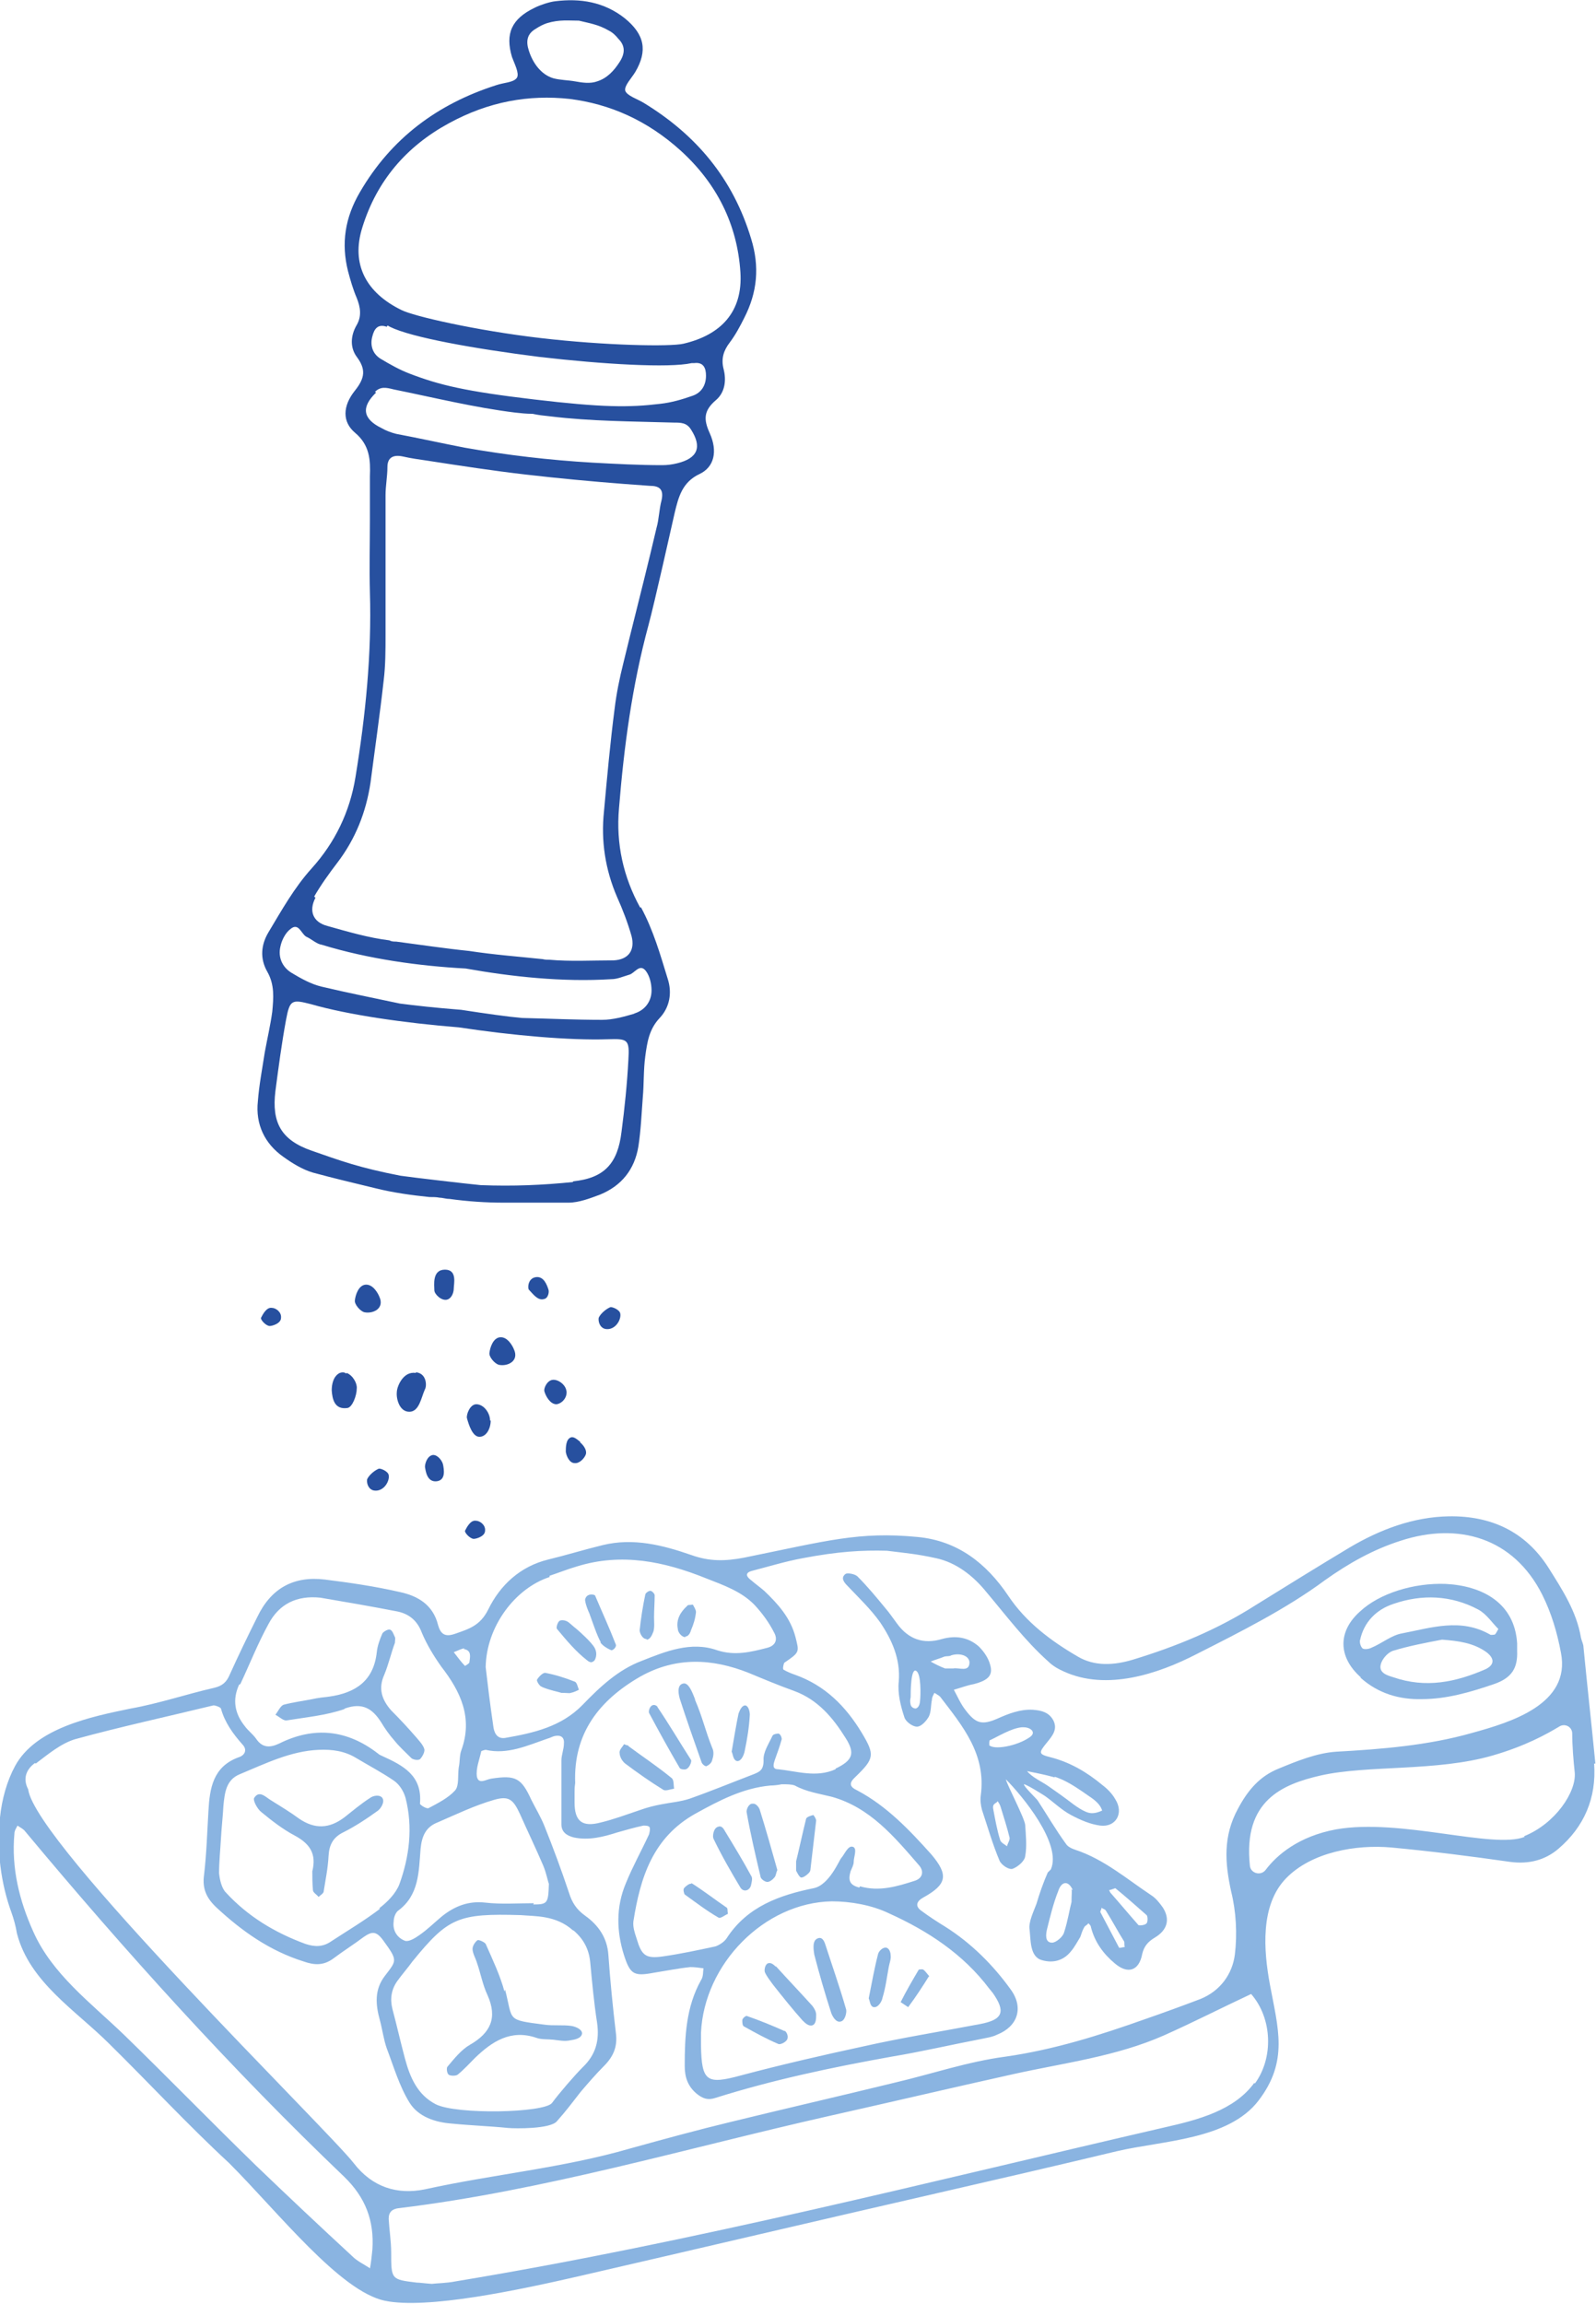 <?xml version="1.0" encoding="UTF-8"?>
<svg id="Calque_1" xmlns="http://www.w3.org/2000/svg" version="1.1" viewBox="0 0 255 368">
  <!-- Generator: Adobe Illustrator 29.5.1, SVG Export Plug-In . SVG Version: 2.1.0 Build 141)  -->
  <defs>
    <style>
      .st0 {
        fill: #27509f;
      }

      .st1 {
        fill: #8ab4e1;
      }
    </style>
  </defs>
  <path class="st1" d="M217.4,268c2.8,2.5,6.2,3.5,9.8,3.4,3.9,0,7.7-1.1,11.5-2.4,2.9-1,3.8-2.6,3.7-5.3,0-.4,0-.8,0-1.2-.4-6.5-5.6-9.2-11.4-9.5-5.1-.2-10.6,1.5-13.7,4.4-3.6,3.2-3.5,7.3.1,10.5h0ZM237.4,266.6c-4.8,2.1-9.6,3.1-14.8,1.3-1-.3-2.3-.7-2-2,.2-.9,1.1-1.9,1.9-2.2,2.6-.8,5.3-1.3,7.9-1.8,2.6.2,5,.5,7.1,2,1.3,1,1.3,2-.1,2.7ZM217.3,262c.6-2.9,2.6-4.9,5.3-5.8,4.6-1.6,9.3-1.4,13.6.9,1.3.7,2.2,2.1,3.2,3.1-.3.5-.4.8-.6.9-.2,0-.6.1-.7,0-4.7-2.7-9.4-1.1-14.1-.2-1.7.3-3.2,1.6-4.9,2.3-.4.2-1.1.3-1.4.1-.3-.3-.5-.9-.4-1.4h0Z"/>
  <path class="st1" d="M130.7,309.6c-1,.3-.7,1.9-.6,2.6.8,3.1,1.7,6.2,2.7,9.3.2.6.8,1.6,1.5,1.4.7-.1,1-1.4.9-1.9-1-3.5-2.2-6.9-3.3-10.3-.1-.3-.4-1.4-1.2-1.1h0Z"/>
  <path class="st1" d="M123.9,314.1c-.2-.2-.7-.7-1.2-.5-.5.2-.6,1.1-.5,1.4.3.7.8,1.3,1.3,2,1.5,1.9,3.1,3.9,4.7,5.7.4.4,1,1,1.6.8.6-.2.6-1.1.6-1.7,0-.5-.3-1-.6-1.4-1.9-2.1-3.9-4.2-5.8-6.3Z"/>
  <path class="st1" d="M139.6,320.6c.7.1,1.3-.9,1.4-1.5.5-1.6.7-3.3,1-4.9.1-.6.4-1.3.3-1.9,0-.4-.2-1.1-.7-1.2-.6-.1-1.2.6-1.3,1-.6,2.3-1,4.6-1.5,7.1.2.4.2,1.3.8,1.4h0Z"/>
  <path class="st1" d="M125.3,324.4c-2-.9-4-1.7-6-2.4-.2,0-.7.4-.7.7,0,.3,0,.9.3,1,1.8,1,3.6,2,5.5,2.8.3.1,1.2-.3,1.4-.8.2-.6-.2-1.2-.4-1.3Z"/>
  <path class="st1" d="M148.5,315.7c-.5-.6-.7-.9-1-1.1-.2-.1-.6,0-.7,0-1,1.7-2,3.4-2.9,5.2,0,0,1.2.8,1.2.8,1.2-1.6,2.3-3.3,3.3-4.9h0Z"/>
  <path class="st1" d="M80.6,318.1c-.7-2.6-1.9-5.1-3-7.6-.2-.3-1.1-.7-1.3-.6-.4.3-.8.9-.8,1.4,0,.7.5,1.5.7,2.2.6,1.7.9,3.5,1.7,5.2,1.6,3.6.5,6-2.8,7.9-1.4.8-2.5,2.2-3.6,3.5-.2.2-.1,1.1.2,1.3.3.2,1.1.2,1.4,0,1-.8,1.9-1.8,2.8-2.7,2.7-2.6,5.7-4.6,9.8-3.2.8.3,1.8.2,2.7.3h0c.9.1,1.8.3,2.7.1.7-.1,1.8-.3,1.9-1.1,0-.7-1.1-1.1-1.7-1.2-1.4-.2-2.9,0-4.3-.2-6.2-.8-5-.6-6.3-5.6h0Z"/>
  <path class="st1" d="M59.1,287.2c-1.4.9-2.7,2-4.1,3.1-2.4,1.8-4.7,1.9-7.2.2-1.5-1.1-3-2-4.6-3-.8-.5-1.8-1.6-2.6-.3-.2.4.5,1.7,1.1,2.2,1.7,1.4,3.5,2.8,5.4,3.8,2.4,1.3,3.5,2.9,2.8,5.7,0,.9,0,2,.1,3,0,.4.6.7.9,1.1.3-.3.7-.5.8-.8.3-1.9.7-3.8.8-5.8.1-1.7.7-2.9,2.3-3.7,2-1,3.8-2.2,5.6-3.5.5-.4,1.1-1.4.7-2-.4-.6-1.5-.4-2,0h0Z"/>
  <path class="st1" d="M86.7,269.5c1.2.5,2.4.7,3,.9,1,0,1.3.1,1.5,0,.5-.1.9-.3,1.3-.5-.2-.4-.3-1.2-.7-1.3-1.5-.6-3.1-1.1-4.7-1.4-.4,0-1,.6-1.3,1.1-.1.2.4,1,.7,1.1h0Z"/>
  <path class="st1" d="M103.3,261.9c.6,0,.9-.8,1.1-1.3.2-.7.1-1.5.1-2.3h0c0-1.1.1-2.3.1-3.5,0-.2-.4-.7-.7-.7-.3,0-.8.4-.8.6-.4,1.9-.7,3.8-.9,5.7,0,.4.4,1.4,1.1,1.4h0Z"/>
  <path class="st1" d="M109.5,261.4c.5,0,.8-.6.9-1,.4-.9.7-1.9.8-2.9,0-.4-.3-.8-.5-1.2-.5.1-.8,0-.9.2-1.1,1-1.8,2.2-1.5,3.7,0,.5.6,1.3,1.2,1.3h0Z"/>
  <path class="st1" d="M55.1,272.9c2.8-1,4.4,0,5.8,2.2.6,1,1.3,2,2.1,2.9.8,1,1.8,1.9,2.7,2.8.3.3,1.1.4,1.4.2.4-.4.8-1.2.7-1.6-.2-.7-.8-1.3-1.3-1.9-1.3-1.5-2.6-2.9-4-4.3-1.5-1.7-2.1-3.5-1.1-5.7.7-1.7,1.1-3.5,1.7-5.1,0-.4.1-.7,0-.9-.2-.4-.4-1.1-.8-1.2-.3-.1-1,.3-1.2.6-.4.9-.8,2-.9,3-.5,4.6-3.4,6.5-7.6,7.1-.9.1-1.8.2-2.7.4-1.5.3-3.1.5-4.6.9-.5.2-.9,1.1-1.3,1.6.6.3,1.3,1,1.8.9,3.1-.5,6.3-.8,9.2-1.8h0Z"/>
  <path class="st1" d="M111.1,271.5c-.2-.3-.9-2.8-1.9-2.6-1.2.2-.7,2-.6,2.4,1.1,3.4,2.3,6.8,3.5,10.2.1.3.6.7.8.6.4-.2.8-.5.9-1,.2-.6.3-1.3,0-1.9-1.2-3-1.5-4.8-2.8-7.8h0Z"/>
  <path class="st1" d="M100.4,278.8c-.1,0-.2,0-.7-.2-.2.4-.8.9-.7,1.4,0,.6.4,1.3.9,1.7,2,1.5,4,2.9,6.1,4.2.4.2,1.1-.1,1.7-.2-.1-.6,0-1.4-.4-1.7-2.2-1.8-4.6-3.4-6.9-5.1Z"/>
  <path class="st1" d="M105.1,272.7c-.1-.2-.5-.5-.9-.3-.4.2-.6.9-.5,1.2,1.6,3,3.2,5.9,4.9,8.8.1.2.7.3,1,.2.3-.1.6-.5.7-.8.1-.2.2-.6.1-.7-1.8-2.8-3.5-5.7-5.4-8.5h0Z"/>
  <path class="st1" d="M119.1,272.4c-.6,0-.9.8-1.1,1.3-.4,1.9-.7,3.8-1.1,6.1.2.3.2,1.4.9,1.5.7,0,1.1-1.1,1.2-1.7.4-1.9.7-3.8.8-5.7,0-.5-.2-1.5-.8-1.5h0Z"/>
  <path class="st1" d="M120.2,288.1c-.6,0-1,1-.9,1.4.6,3.4,1.4,6.8,2.2,10.2,0,.4.7.9,1.1.9s.9-.4,1.2-.8c.2-.3.2-.7.4-1.1-.9-3.2-1.8-6.4-2.8-9.6-.1-.4-.6-1-1-1h0Z"/>
  <path class="st1" d="M115.9,292.6c-.2-.3-.5-1.1-1.2-.8-.7.2-.9,1.5-.7,1.9,1.3,2.7,2.8,5.3,4.3,7.8.5.8,1.5.5,1.7-.4.1-.5.3-1.1,0-1.5-1.3-2.4-2.7-4.7-4.1-7h0Z"/>
  <path class="st1" d="M130,289.9c-.4.1-1.1.3-1.2.6-.6,2.4-1.1,4.8-1.6,6.8,0,.8,0,1.2,0,1.5.2.4.5,1,.8,1.1.4,0,.9-.4,1.2-.7.2-.2.3-.4.3-.7.3-2.6.6-5.1.9-7.7,0-.3-.4-.9-.5-.9h0Z"/>
  <path class="st1" d="M110.4,300.9c-.2-.1-.9.4-1.1.7-.2.2,0,.9.1,1,1.8,1.3,3.5,2.6,5.4,3.7.3.2,1-.4,1.5-.6-.1-.5,0-.9-.2-1-1.9-1.3-3.7-2.7-5.6-3.9Z"/>
  <path class="st1" d="M95.9,262.3c.5.8,1.8,1.3,1.8,1.3.5-.1.8-.7.7-.9-1-2.6-2.2-5.2-3.3-7.8,0-.2-.8-.3-1.1-.1-.3.1-.6.6-.5.9.1.7.4,1.4.7,2.1.3.8,1.3,3.8,1.8,4.5h0Z"/>
  <path class="st1" d="M93.8,265.2c.6.5.9.3,1.2,0,0,0,.6-.9,0-2-.5-.9-2.4-2.6-3-3.1-.4-.3-.8-.7-1.2-1-.4-.3-1.1-.4-1.4-.2-.3.2-.6,1.1-.4,1.3,1.5,1.8,3,3.6,4.8,5h0Z"/>
  <path class="st1" d="M167.4,299.1c-.7,1.6-1.3,3.3-1.8,5-.4,1.1-1.3,2.9-1.1,4.1.2,1.6,0,4.4,2,4.9,1.7.5,3.4.1,4.6-1.4.6-.7,1-1.5,1.5-2.3.2-.5.3-1,.6-1.5.1-.3.5-.4.7-.7.2.2.4.4.4.6.6,2.4,2,4.3,3.8,5.8,2.1,1.8,3.9,1.2,4.4-1.5.3-1.3,1-2,2-2.6,2-1.2,2.5-2.9,1.3-4.8-.5-.7-1.1-1.5-1.9-2-3.9-2.6-7.5-5.7-12-7.2-.6-.2-1.3-.5-1.6-1-1.6-2.2-3-4.6-4.5-6.9-.1-.2-2.3-2.3-2.2-2.6.4,0,3.1,1.7,3.4,1.9,1.4,1,2.6,2.2,4.1,3,1.5.8,3.1,1.5,4.7,1.7,2.5.3,3.8-2,2.4-4.2-.5-.9-1.3-1.7-2.1-2.3-2.4-2-5.1-3.6-8.2-4.4-2-.5-2-.7-.6-2.4.9-1.1,1.7-2.1,1-3.5-.7-1.3-1.9-1.6-3.3-1.7-2-.1-3.8.6-5.6,1.4-2.5,1.1-3.5.8-5.1-1.3-.8-1-1.3-2.2-1.9-3.3,1.1-.3,2.1-.7,3.2-.9,2.3-.6,3.1-1.4,2.6-3.1-.3-1.1-1-2.1-1.8-2.9-1.7-1.5-3.7-1.8-5.9-1.2-3,.9-5.4,0-7.2-2.5-.6-.8-1.2-1.7-1.9-2.5-1.4-1.7-2.8-3.4-4.4-5-.4-.4-1.6-.6-1.9-.4-.8.6-.3,1.3.3,1.9,1.8,1.9,3.7,3.7,5.2,5.8,1.9,2.8,3.3,5.9,3,9.5-.2,1.9.3,3.9.9,5.7.2.7,1.3,1.5,2,1.5s1.5-.9,1.9-1.6c.4-.8.3-1.8.5-2.7,0-.4.2-.7.4-1.1.3.2.7.4.9.6,3.6,4.7,7.4,9.2,6.5,15.8-.1.7,0,1.6.2,2.3.9,2.7,1.7,5.5,2.8,8.1.3.7,1.5,1.5,2.1,1.3.8-.3,1.9-1.2,2-2,.3-1.6.1-3.4,0-5-.1-1.1-2.8-6.2-3.1-7.3,2.6,2.6,9,10.3,7.2,14.4h0ZM178.2,301.6c1.6,1.3,3.3,2.8,5,4.3.2.2.2,1.1,0,1.3-.2.3-1.1.4-1.3.3-1.5-1.7-3-3.5-4.5-5.2,0,0-.1-.2-.2-.4.2,0,.4-.1,1-.3h0ZM176.1,304.8c.2.1.5.2.6.4,1,1.6,1.9,3.3,2.9,4.9.1.2,0,.5.1.9-.3,0-.8.2-.9.1-1-1.9-2-3.8-3-5.7,0-.2.2-.4.2-.7h0ZM171.2,301.8c.1.3,0,.8,0,2-.3,1.1-.6,3.1-1.2,4.9-.2.7-1.3,1.6-1.9,1.6-1.2,0-1-1.4-.8-2.2.5-2,1-4.1,1.8-6.1.5-1.5,1.6-1.7,2.3-.1h0ZM147,271.6c0,.5-.2,1.2-.7,1.3-.3,0-.7-.2-.8-.6-.1-.4-.1-.8,0-1.2,0-.7,0-4.8.9-4.2.8.5.7,3.9.6,4.8h0ZM151,266.5c-.8-.3-1.6-.7-2.3-1.1.7-.3,1.5-.5,2.2-.8.4-.1.8,0,1.1-.2,1.3-.4,2.8,0,2.9,1.1,0,1.7-1.7.8-2.6,1-.6,0-1,0-1.3,0h0ZM168.5,283.8c.4.1.8.3,1.3.5,1.5.7,2.9,1.7,4.2,2.6.9.6,1.8,1.3,2.1,2.3-.9.4-1.7.6-2.6.2-.7-.3-1.3-.7-2-1.2-1.3-1-2.7-2-4-2.9-1-.7-2.6-1.4-3.4-2.4,1.5.3,3,.6,4.4,1ZM161.3,293.5c.1.4-.3.9-.4,1.4-.4-.3-1-.6-1.1-1-.5-1.6-.8-3.3-1.1-4.9-.2-1,.5-.9.7-1.3.2.3.4.6.5,1,.5,1.6,1,3.2,1.4,4.8h0ZM158.1,278.7c-.1-.2,0-.6,0-.7,1.5-.7,3.4-1.9,5.1-2.1h.4c1,0,2.1.8.9,1.6-2,1.4-5.8,2.1-6.5,1.2h0Z"/>
  <path class="st1" d="M254.9,281.7c-.6-6.2-1.3-12.4-1.9-18.6,0-.5-.3-1-.4-1.5-.7-4.2-3-7.7-5.2-11.2-3.7-5.8-9.2-8.3-15.9-8.2-5.7.1-11,2.1-15.9,5-5,3-10,6.1-15,9.2-6.1,3.9-12.7,6.6-19.6,8.7-3,.9-6.1,1.1-8.8-.5-4.3-2.5-8.3-5.5-11.1-9.7-3.5-5.2-8.1-8.8-14.5-9.4-9.4-.9-14.4.6-27.7,3.3-3.1.6-5.6.6-8.4-.4-4.6-1.6-9.3-2.8-14.2-1.6-2.9.7-5.8,1.6-8.7,2.3-4.5,1.1-7.7,4.1-9.6,8-1.3,2.6-3.1,3.1-5.4,3.9-1.5.5-2.2,0-2.6-1.4-.8-3.3-3.3-4.7-6.1-5.3-3.9-.9-8-1.5-12-2-5-.6-8.6,1.4-10.8,6-1.5,3-3,6.1-4.4,9.2-.5,1.2-1.2,1.8-2.5,2.1-4.4,1-8.8,2.5-13.3,3.3-6.3,1.3-15.2,3.1-18.5,9.2-1.3,2.4-2.1,5.3-2.4,8.2-.6,5.2.2,10.7,1.8,15.1.4,1.1.7,2.2.9,3.4,2,7.8,9.4,12.3,14.8,17.7,6.4,6.3,12.5,12.9,19.1,19,7.8,7.8,17.7,20.5,24.9,22,6.7,1.4,21.3-1.7,30.9-3.9,19.1-4.4,38.2-8.9,57.4-13.3,9.6-2.2,19.1-4.4,28.7-6.7,7.3-1.7,17.8-1.8,22.6-8.1,4.8-6.3,3.1-11.5,1.8-18.5-1-5.4-1.6-12.7,2.6-17,4.1-4.2,11.2-5.4,16.8-4.9,6.4.6,12.7,1.4,19,2.3,3,.4,5.6-.3,7.7-2.1,4.1-3.5,6.1-8.1,5.7-13.6h0ZM87.8,251.7c1.5-.5,3-1.1,4.4-1.5,7.1-2.2,13.9-.8,20.6,1.9,2.8,1.1,5.7,2.1,7.8,4.3,1.2,1.3,2.3,2.8,3.1,4.4.5.9.4,2-1.1,2.4-2.7.7-5.2,1.3-8,.4-4.2-1.5-8.3.2-12.1,1.7-3.7,1.4-6.6,4.1-9.4,7-3.4,3.5-7.8,4.5-12.4,5.3-1.4.2-1.8-1-1.9-2-.5-3.4-.9-6.7-1.2-9.3.1-6.5,4.7-12.6,10.2-14.4ZM137.3,301.5c-1.6-.4-1.8-1.2-1.4-2.6.2-.5.5-1,.5-1.5,0-.8.6-2.1-.1-2.4-.8-.3-1.3,1.1-1.9,1.8-.3.3-1.9,4.3-4.4,4.8-5.4,1.1-10.6,2.9-13.9,8-.4.6-1.2,1.1-1.8,1.3-2.8.6-5.6,1.2-8.4,1.6-2.8.4-3.4-.2-4.2-2.9-.3-.9-.6-1.8-.5-2.7,1.1-7,3.1-13.4,9.9-17.2,3.8-2.1,7.6-4.1,12-4.5.6,0,1.3-.1,1.8-.2.8,0,1.6,0,2.1.2,1.8,1,3.9,1.3,5.9,1.8,6.1,1.7,10,6.4,13.9,10.9.9,1,.6,2.1-.6,2.5-2.8.9-5.7,1.8-8.8.9h0ZM158.1,317.7c.2.2.3.4.5.6,2.1,3,1.7,4.3-2,5-6.3,1.2-12.6,2.2-18.8,3.6-6.5,1.4-13,2.9-19.4,4.6-5.5,1.5-6.3,1-6.4-4.8,0-.7,0-1.3,0-2,.5-11,10.1-20.8,20.9-21,3,0,6.4.6,9.1,1.9,6.2,2.8,11.9,6.5,16.1,12.1h0ZM133.5,282.6c-3.1,1.4-6.2.3-9.2,0-1,0-.7-.9-.5-1.5.4-1.1.8-2.2,1.1-3.3,0-.3-.2-.8-.5-.9-.3,0-.9.1-1,.4-.6,1.3-1.5,2.6-1.4,3.9,0,1.5-.6,1.8-1.6,2.2-3.4,1.3-6.8,2.7-10.2,3.9-1.5.5-3,.6-4.5.9-1.1.2-2.3.5-3.4.9-2.1.7-4.2,1.5-6.3,2-3,.8-4.2-.2-4.2-3.2s0-2.1.1-3.1c-.3-7.9,3.8-13.2,10.4-17,5.7-3.2,11.5-2.9,17.3-.6,2.4,1,4.8,2,7.3,2.9,3.8,1.4,6.2,4.3,8.2,7.5,1.6,2.5,1.1,3.6-1.6,4.9h0ZM85.3,304c-2.6,0-5.2.2-7.8-.1-2.7-.3-4.9.6-6.9,2.2-1.2,1-2.3,2.1-3.6,3-.7.5-1.7,1.1-2.3.9-1.3-.5-2-1.7-1.8-3.1,0-.6.3-1.4.7-1.7,3.4-2.5,3.3-6.3,3.6-9.9.2-2.1.9-3.5,2.7-4.2,3-1.3,5.9-2.7,9-3.6,2.4-.7,3.1-.1,4.2,2.3,1.2,2.7,2.5,5.4,3.7,8.2.5,1.2.7,2.4.9,2.9-.1,3.1-.2,3.3-2.5,3.3h0ZM91.7,308.4c1.6,1.4,2.4,3,2.6,5,.3,3.2.6,6.5,1.1,9.7.4,2.8-.2,5.1-2.3,7.1-1.3,1.3-3.8,4.2-4.9,5.7-1.2,1.6-15.3,1.9-18.6.2-2.9-1.5-4.1-4.3-4.9-7.3-.7-2.6-1.3-5.3-2-7.9-.4-1.6-.2-3.1.8-4.5.8-1.1,1.6-2,2.4-3.1,5.7-7,7.3-7.7,17.3-7.4,2.3.2,5.6,0,8.3,2.4h0ZM60.7,304.9c-2.5,1.9-5.2,3.5-7.8,5.2-1.3.9-2.6.9-4.1.4-4.9-1.8-9.2-4.4-12.7-8.2-.7-.7-1-2.1-1.1-3.1,0-1.8.2-3.7.3-5.5.1-1.8.3-3.5.4-5.3.2-2,.4-4.1,2.6-5,4.1-1.7,8.1-3.7,12.6-3.9,2.2-.1,4.2.2,6,1.3,2,1.2,4.1,2.3,6,3.6.9.6,1.6,1.7,1.9,2.8,1.2,4.7.6,9.4-1,13.8-.6,1.5-1.9,2.8-3.2,3.8ZM74.1,263.4c1.3.2,1,1.3.9,2.1,0,.2-.4.4-.7.6-.6-.6-1.1-1.3-1.8-2.2.8-.3,1.3-.6,1.7-.6ZM38.4,269c1.5-3.2,2.8-6.5,4.5-9.6,1.7-3.2,4.5-4.6,8.3-4.2,4.1.7,8.2,1.4,12.3,2.2,1.9.4,3.2,1.5,3.9,3.4.8,1.9,1.9,3.7,3.1,5.4,3.1,4,5.1,8.2,3.2,13.4-.3.8-.2,1.8-.4,2.7-.2,1.3.1,2.9-.6,3.7-1.1,1.2-2.7,2-4.2,2.8-.3.2-1.4-.5-1.4-.7.4-4.5-2.7-6.1-6-7.6-.2-.1-.5-.2-.7-.4-4.9-3.8-10.2-4.4-15.8-1.6-1.5.7-2.7.7-3.7-.8-.5-.7-1.3-1.3-1.8-2-1.6-2-2-4.2-.9-6.6h0ZM5.7,281.7c2-1.5,4-3.2,6.3-3.9,7.3-2,14.7-3.6,22.1-5.4.4,0,1.1.3,1.2.5.6,2.2,1.9,4,3.4,5.7.9.9.4,1.8-.6,2.1-4.1,1.5-4.6,5-4.8,8.6-.2,3.4-.3,6.8-.7,10.2-.3,2.2.4,3.7,2,5.2,4.1,3.8,8.5,6.9,13.9,8.6,1.7.6,3.2.7,4.8-.5,1.6-1.2,3.2-2.2,4.8-3.4,1.3-.9,2-1,3.1.5,2.4,3.3,2.2,3.2.3,5.7-1.7,2.2-1.5,4.6-.8,7.1.4,1.5.6,3.1,1.1,4.5,1.1,2.9,2,6,3.6,8.6,1.4,2.3,4.1,3.2,6.8,3.4,3,.3,6,.4,9,.7,1,.1,6.8.2,7.8-1.1,1.6-1.8,2.3-2.8,3.8-4.7,1.2-1.4,2.4-2.8,3.7-4.1,1.5-1.5,2.2-3.1,1.9-5.3-.5-4.2-.9-8.3-1.2-12.5-.2-2.7-1.6-4.7-3.7-6.2-1.4-1-2.1-2.1-2.6-3.7-1.2-3.6-2.5-7.1-3.9-10.6-.6-1.5-1.4-2.8-2.1-4.2-1.6-3.5-2.5-4-6.4-3.4-.8.1-2,1-2.3-.3-.2-1.3.4-2.7.7-4.1,0,0,.5-.2.7-.2,3.5.8,6.7-.7,9.9-1.8.4-.1.7-.3,1.1-.4.9-.2,1.6.1,1.5,1.2,0,.9-.4,1.8-.4,2.7,0,3.4,0,6.8,0,10.2,0,1.2.8,1.8,2,2.1,2.4.5,4.7-.1,6.9-.8,1.4-.4,2.8-.8,4.2-1.1.3,0,.9,0,1,.3.1.3,0,.7-.1,1.1-1.2,2.6-2.6,5.1-3.7,7.8-1.6,3.8-1.5,7.7-.3,11.5,1,3.1,1.6,3.4,4.8,2.8,1.9-.3,3.9-.7,5.8-.9.7,0,1.4.1,2.1.2-.1.6,0,1.3-.4,1.9-2.4,4.3-2.6,9-2.6,13.7,0,1.8.5,3.3,2,4.5.9.7,1.7,1,2.9.6,9.2-2.9,18.7-4.9,28.2-6.6,4.8-.8,9.5-1.9,14.2-2.8.9-.2,1.8-.3,2.6-.7,3.3-1.3,4.3-4.3,2.2-7.2-2.8-3.9-6.3-7.4-10.4-10-1.3-.8-2.7-1.7-3.9-2.6-1-.7-.8-1.5.3-2.1,3.8-2.1,4.1-3.6,1.3-6.9-3.5-3.9-7.1-7.7-11.8-10.2-1.3-.6-1.4-1.2-.3-2.2,3-2.9,3.1-3.5,1-7-2.6-4.3-5.9-7.6-10.7-9.3-.6-.2-1.3-.5-1.8-.8-.2-.1,0-.9.1-1.1,2.5-1.7,2.4-1.7,1.8-4.1-.8-3.1-2.8-5.3-5-7.4-.7-.6-1.4-1.1-2.1-1.7-.8-.6-1-1.2.2-1.5,2.7-.7,5.3-1.5,8-2,5.8-1.1,9.5-1.3,13.5-1.2,3.2.4,4.7.5,7.9,1.2,3.2.7,5.9,2.8,8,5.4,3.2,3.8,6.2,7.8,9.9,11.1.7.7,1.6,1.2,2.5,1.6,6.8,3.1,15,.4,21.2-2.8,6.9-3.5,14.3-7.2,20.5-11.8,3.8-2.7,7.7-4.9,12.1-6.3,9.2-3,18-.5,22.6,8.6,1.5,3,2.4,6.1,3,9.3,1.6,8.2-8,11.1-14.2,12.8-7,2-14.5,2.6-21.7,3-3.1.2-6.3,1.5-9.2,2.7-3,1.2-4.9,3.4-6.5,6.4-2.4,4.4-2.1,8.6-1.1,13.2.8,3.2,1,6.8.6,10.1-.4,3.1-2.3,5.8-5.5,7.1-2.9,1.1-5.9,2.2-8.8,3.2-7.3,2.6-14.6,4.9-22.3,6-6.1.8-11.9,2.8-17.9,4.2-8.6,2.1-17.3,4.1-25.9,6.2-5.4,1.3-10.9,2.8-16.3,4.3-10.7,3.1-21.8,4.1-32.7,6.5-4.4.9-8.4-.3-11.4-4.2-4.2-5.4-50.9-51-52-59.7-.9-1.7-.3-3.2,1.1-4.2h0ZM59.1,362.3c-.9-.6-2-1.1-2.8-1.9-5.2-4.8-10.3-9.6-15.4-14.5-7.1-6.9-14-14-21.1-20.9-5.3-5.1-11.5-9.7-14.5-16.5-2.2-4.9-3.5-10.1-3-15.6,0-.5.3-.9.5-1.3.4.3.9.5,1.2.9,16,19.2,33,38,51,55.2,3.4,3.3,4.8,7,4.5,11.6-.1,1-.2,2-.4,3.1h0ZM200.4,332.7c-3.2,4.4-9,5.9-14.3,7.1-37.7,8.7-75.2,18.3-113.3,24.6-1.5.3-3.1.3-3.8.4-1.4-.1-1.9-.2-2.4-.2-4.1-.5-4.1-.5-4.1-4.8,0-1.8-.3-3.6-.4-5.4,0-1.1.6-1.6,1.7-1.7,23.1-2.8,46-9.6,68.6-14.7,9.8-2.2,19.6-4.5,29.5-6.7,8.1-1.8,16.4-2.8,24.1-6.2,4.7-2.1,9.2-4.4,13.9-6.6,3.4,3.9,3.6,10.2.6,14.3ZM243.6,293.4c-5,2-19.8-3-30.1-1.2-6,1.1-9.5,4.1-11.3,6.5-.8,1-2.4.5-2.5-.7-1.1-10.4,5.2-13,11.3-14.4,7.5-1.7,18.6-.6,27.5-3.2,5.2-1.5,8.6-3.4,10.6-4.6.9-.6,2.1,0,2.1,1.1,0,1.9.2,4.4.4,6.2.3,3.1-3.1,8.2-8.1,10.2h0Z"/>
  <path class="st0" d="M66.5,219.2c1.7.2,1.7,2.2,1.4,2.7-.6,1.3-.9,3.6-2.5,3.6s-2.1-2.1-2-3.1c0-.9,1-3.4,3-3.1h0Z"/>
  <path class="st0" d="M82.1,215.5c.9,1.9-1,2.8-2.4,2.5-.7-.2-1.6-1.3-1.5-1.9.1-.9.6-2.4,1.7-2.5,1.2-.1,2,1.4,2.2,1.9Z"/>
  <path class="st0" d="M60.6,207.1c.9,1.9-1,2.8-2.4,2.5-.7-.2-1.6-1.3-1.5-1.9.1-.9.6-2.4,1.7-2.5,1.2-.1,2,1.4,2.2,1.9Z"/>
  <path class="st0" d="M55.4,219.3c1,.4,1.7,1.7,1.6,2.5,0,1.1-.7,3-1.5,3.1-2.1.3-2.4-1.5-2.5-2.8,0-.9.2-2.1,1.1-2.7.3-.2.9-.3,1.2,0h0Z"/>
  <path class="st0" d="M71.1,202.8c2,0,1.4,2.3,1.4,3,0,.6-.3,1.6-1.1,1.8-.9.2-2-.9-2-1.5,0-.8-.4-3.3,1.7-3.3h0Z"/>
  <path class="st0" d="M78.4,226.9c0,1.3-.7,2.6-1.8,2.6s-1.7-1.9-2-3c-.1-.6.5-2.2,1.5-2.2,1.2,0,2.2,1.4,2.2,2.6h0Z"/>
  <path class="st0" d="M69.8,236.6c-1.6.2-1.8-1.7-1.9-2.3,0-.6.4-1.8,1.3-1.9.8,0,1.5,1,1.6,1.6.1.6.5,2.4-1,2.6h0Z"/>
  <path class="st0" d="M90.5,222.1c.2,1.1-.7,2.1-1.6,2.2-1,0-1.7-1.3-1.9-2-.2-.5.4-1.8,1.3-1.9.9-.1,2.1.8,2.2,1.8h0Z"/>
  <path class="st0" d="M60,238.1c-1.3,0-1.5-1.6-1.3-1.9.3-.6,1.1-1.3,1.8-1.6.3-.1,1.5.4,1.6,1,.2.9-.7,2.6-2.2,2.5Z"/>
  <path class="st0" d="M97,212.3c-1.3,0-1.5-1.6-1.3-1.9.3-.6,1.1-1.3,1.8-1.6.3-.1,1.5.4,1.6,1,.2.9-.7,2.6-2.2,2.5Z"/>
  <path class="st0" d="M92.7,230.4c.6.5,1.1,1.3.9,1.9-.2.6-1,1.5-1.8,1.4-.8,0-1.3-1.1-1.4-1.8,0-.7,0-2,.8-2.3.5-.2,1.1.4,1.5.7Z"/>
  <path class="st0" d="M77.5,244.5c0,.9-1.4,1.3-1.8,1.3-.6,0-1.5-1-1.4-1.3.3-.6.9-1.7,1.7-1.6.7,0,1.6.7,1.5,1.6Z"/>
  <path class="st0" d="M44.9,210.5c0,.9-1.4,1.3-1.8,1.3-.6,0-1.5-1-1.4-1.3.3-.6.9-1.7,1.7-1.6.7,0,1.6.7,1.5,1.6Z"/>
  <path class="st0" d="M85.6,204c1.3-.2,1.8,1.3,2,1.9.2.4,0,1.5-.7,1.6-1,.3-1.8-.9-2.4-1.5-.2-.2-.2-1.8,1.1-2h0Z"/>
  <path class="st0" d="M102.3,145c-2.7-4.9-3.9-10.2-3.4-15.9.8-9.9,2.1-19.6,4.7-29.2,1-3.7,3.7-15.8,4.2-18,.6-2.5,1.2-4.9,4-6.2,2.3-1.1,2.9-3.6,1.6-6.5-1-2.2-1-3.6,1-5.3,1.4-1.2,1.7-3.1,1.2-5-.4-1.6,0-2.9,1-4.2.9-1.2,1.6-2.5,2.3-3.9,2.1-4.1,2.5-8.2,1.1-12.7-2.9-9.6-8.8-16.6-17.2-21.7-1-.6-2.6-1.1-2.9-1.9-.2-.8,1-2,1.6-3,2-3.4,1.5-6-1.7-8.6-3.3-2.6-7.1-3.2-11.1-2.7-.9.1-2.4.6-3.2,1-3.8,1.8-4.8,4.2-3.7,7.9.4,1.1,1.2,2.6.8,3.3-.5.8-2.2.8-3.3,1.2-9.4,3-16.8,8.5-21.8,17.1-2.4,4.1-3,8.2-1.9,12.6.4,1.5.8,2.9,1.4,4.3.6,1.5.8,2.9,0,4.3-1,1.7-1.1,3.6,0,5.1,1.5,2,1.3,3.4-.3,5.4-2,2.5-2,5,0,6.7,2.4,2,2.5,4.4,2.4,7,0,2.3,0,4.6,0,6.9,0,3.9-.1,7.7,0,11.6.3,9.9-.7,19.7-2.3,29.5-.9,5.6-3.3,10.5-7,14.6-2.8,3.1-4.8,6.7-6.9,10.2-1.2,2-1.4,4.2-.2,6.3,1.2,2.1,1,4.2.8,6.4-.3,2.2-.8,4.3-1.2,6.5-.4,2.6-.9,5.2-1.1,7.8-.4,3.7,1.1,6.8,4.1,8.9,1.4,1,3,2,4.7,2.5,3.3.9,6.7,1.7,10,2.5,2.8.7,5.7,1.1,8.6,1.4.6,0,1.1,0,1.6.1.5,0,1,.2,1.6.2,2.9.4,5.8.6,8.7.6,3.5,0,6.9,0,10.3,0,1.7,0,3.5-.7,5.1-1.3,3.4-1.4,5.5-4,6.1-7.7.4-2.6.5-5.2.7-7.8.2-2.2.1-4.4.4-6.6.3-2.2.6-4.3,2.3-6.1,1.6-1.7,2-4,1.3-6.2-1.2-3.9-2.3-7.8-4.3-11.5h0ZM85.6,4.6c.6-.4,1.2-.7,1.8-.9,2-.6,3.4-.4,5.1-.4,1.6.4,3.1.6,4.8,1.6.6.3,1.1.8,1.5,1.3,1.1,1.1,1.1,2.3.2,3.7-.9,1.4-2,2.6-3.6,3.1-1.1.4-2.4.2-3.5,0-1.1-.2-2.4-.2-3.5-.5-2-.6-3.3-2.5-3.9-4.4-.5-1.5-.3-2.7,1.1-3.5h0ZM57.9,36.3c2.3-7.4,7-12.9,13.8-16.6,6.4-3.5,12.8-4.6,19.3-3.9,6.4.8,12.4,3.4,17.8,8.3,5.7,5.2,9,11.7,9.5,19.4.4,6.3-3.1,10-9.1,11.4-2.1.5-12.5.3-22.8-.9-10.3-1.2-20.4-3.5-22.3-4.5-5.5-2.7-8.1-7.2-6.2-13.2h0ZM61.9,52c.1,0,.2.1.4.2,3.4,1.7,13.5,3.5,23.8,4.8,10.3,1.2,20.8,1.8,24.4,1,.1,0,.3,0,.4,0,1.5-.2,1.9.8,1.9,2,0,1.5-.7,2.7-2.1,3.2-1.7.6-3.4,1.1-5.2,1.3-5,.6-9.2.6-20.2-.7-11-1.3-15.1-2.3-19.8-4.1-1.6-.6-3.2-1.5-4.7-2.4-1.3-.8-1.7-2.2-1.3-3.6.3-1.2.9-2,2.3-1.5h0ZM59.9,62.6c.9-.9,1.8-.7,3-.4,6.4,1.3,12.9,2.9,19.4,3.7.9.1,1.8.2,2.8.2.9.2,1.8.3,2.8.4,6.5.8,13.1.8,19.7,1,1.2,0,2.1,0,2.8,1.1,1.8,2.8,1.1,4.6-2.2,5.4-.8.2-1.6.3-2.4.3-3.7,0-7.4-.2-11.1-.4-6.9-.4-13.7-1.2-20.5-2.4-3.6-.7-7.2-1.5-10.9-2.2-.8-.2-1.6-.5-2.3-.9-3.1-1.5-3.3-3.4-.9-5.7h0ZM50.2,143.2c1.1-1.9,2.4-3.7,3.7-5.4,2.9-3.8,4.6-8.1,5.3-12.8.7-5.4,1.5-10.9,2.1-16.3.3-2.4.3-4.9.3-7.4,0-6,0-11.9,0-17.9v-4.3c0-1.5.3-3,.3-4.5s.9-2,2.4-1.7c1.3.3,2.7.5,4.1.7,5.2.8,10.4,1.6,15.6,2.2,5.2.6,10.5,1.1,15.7,1.5,1.4.1,2.7.2,4.1.3,1.5,0,2.3.5,1.9,2.3-.4,1.5-.4,3-.8,4.4-.3,1.3-.7,2.9-1,4.2h0c-1.4,5.8-2.9,11.6-4.3,17.4-.6,2.4-1.1,4.8-1.4,7.3-.7,5.4-1.2,10.9-1.7,16.4-.5,4.7.2,9.3,2.1,13.7.9,2,1.7,4.1,2.3,6.2.6,2.3-.5,3.8-2.9,3.9-3.3,0-6.9.2-10.2-.1-.4,0-.7,0-1.1-.1-3.8-.4-7.8-.7-11.7-1.3-3.9-.4-7.9-1-11.7-1.5-.4,0-.7,0-1.1-.2-3.3-.4-6.7-1.4-9.9-2.3-2.3-.6-3-2.4-1.9-4.5h0ZM91.6,188.8c-4.9.5-9.6.7-14.8.5-2.1-.2-10.7-1.2-12.8-1.5-6.7-1.3-9.6-2.4-14.2-4-4.9-1.7-6.4-4.5-5.8-9.5.5-3.8,1-7.6,1.7-11.4.6-3.2.9-3.3,4-2.5,5.9,1.7,14.9,3,23.6,3.7,8.6,1.3,17.7,2.1,23.8,1.9,3.2-.1,3.5,0,3.3,3.3-.2,3.8-.6,7.7-1.1,11.5-.6,5-2.7,7.4-7.8,7.9h0ZM101.4,161.9c-1.7.5-3.5,1-5.2,1-4.2,0-8.5-.2-12.8-.3-2.3-.2-5.8-.7-9.7-1.3-3.9-.3-7.5-.7-9.8-1-4.2-.9-8.3-1.7-12.5-2.7-1.7-.4-3.3-1.3-4.8-2.2-1.5-.9-2.2-2.5-1.8-4.2.2-1,.8-2.2,1.6-2.8,1.3-1.1,1.7.7,2.5,1.2.9.4,1.7,1.2,2.5,1.3,7.5,2.3,15.6,3.4,23,3.8,7.3,1.3,15.5,2.2,23.3,1.7.9,0,1.8-.4,2.8-.7.9-.2,1.7-1.9,2.7-.6.6.8.9,2,.9,3.1,0,1.8-1.1,3.2-2.8,3.7h0Z"/>
</svg>